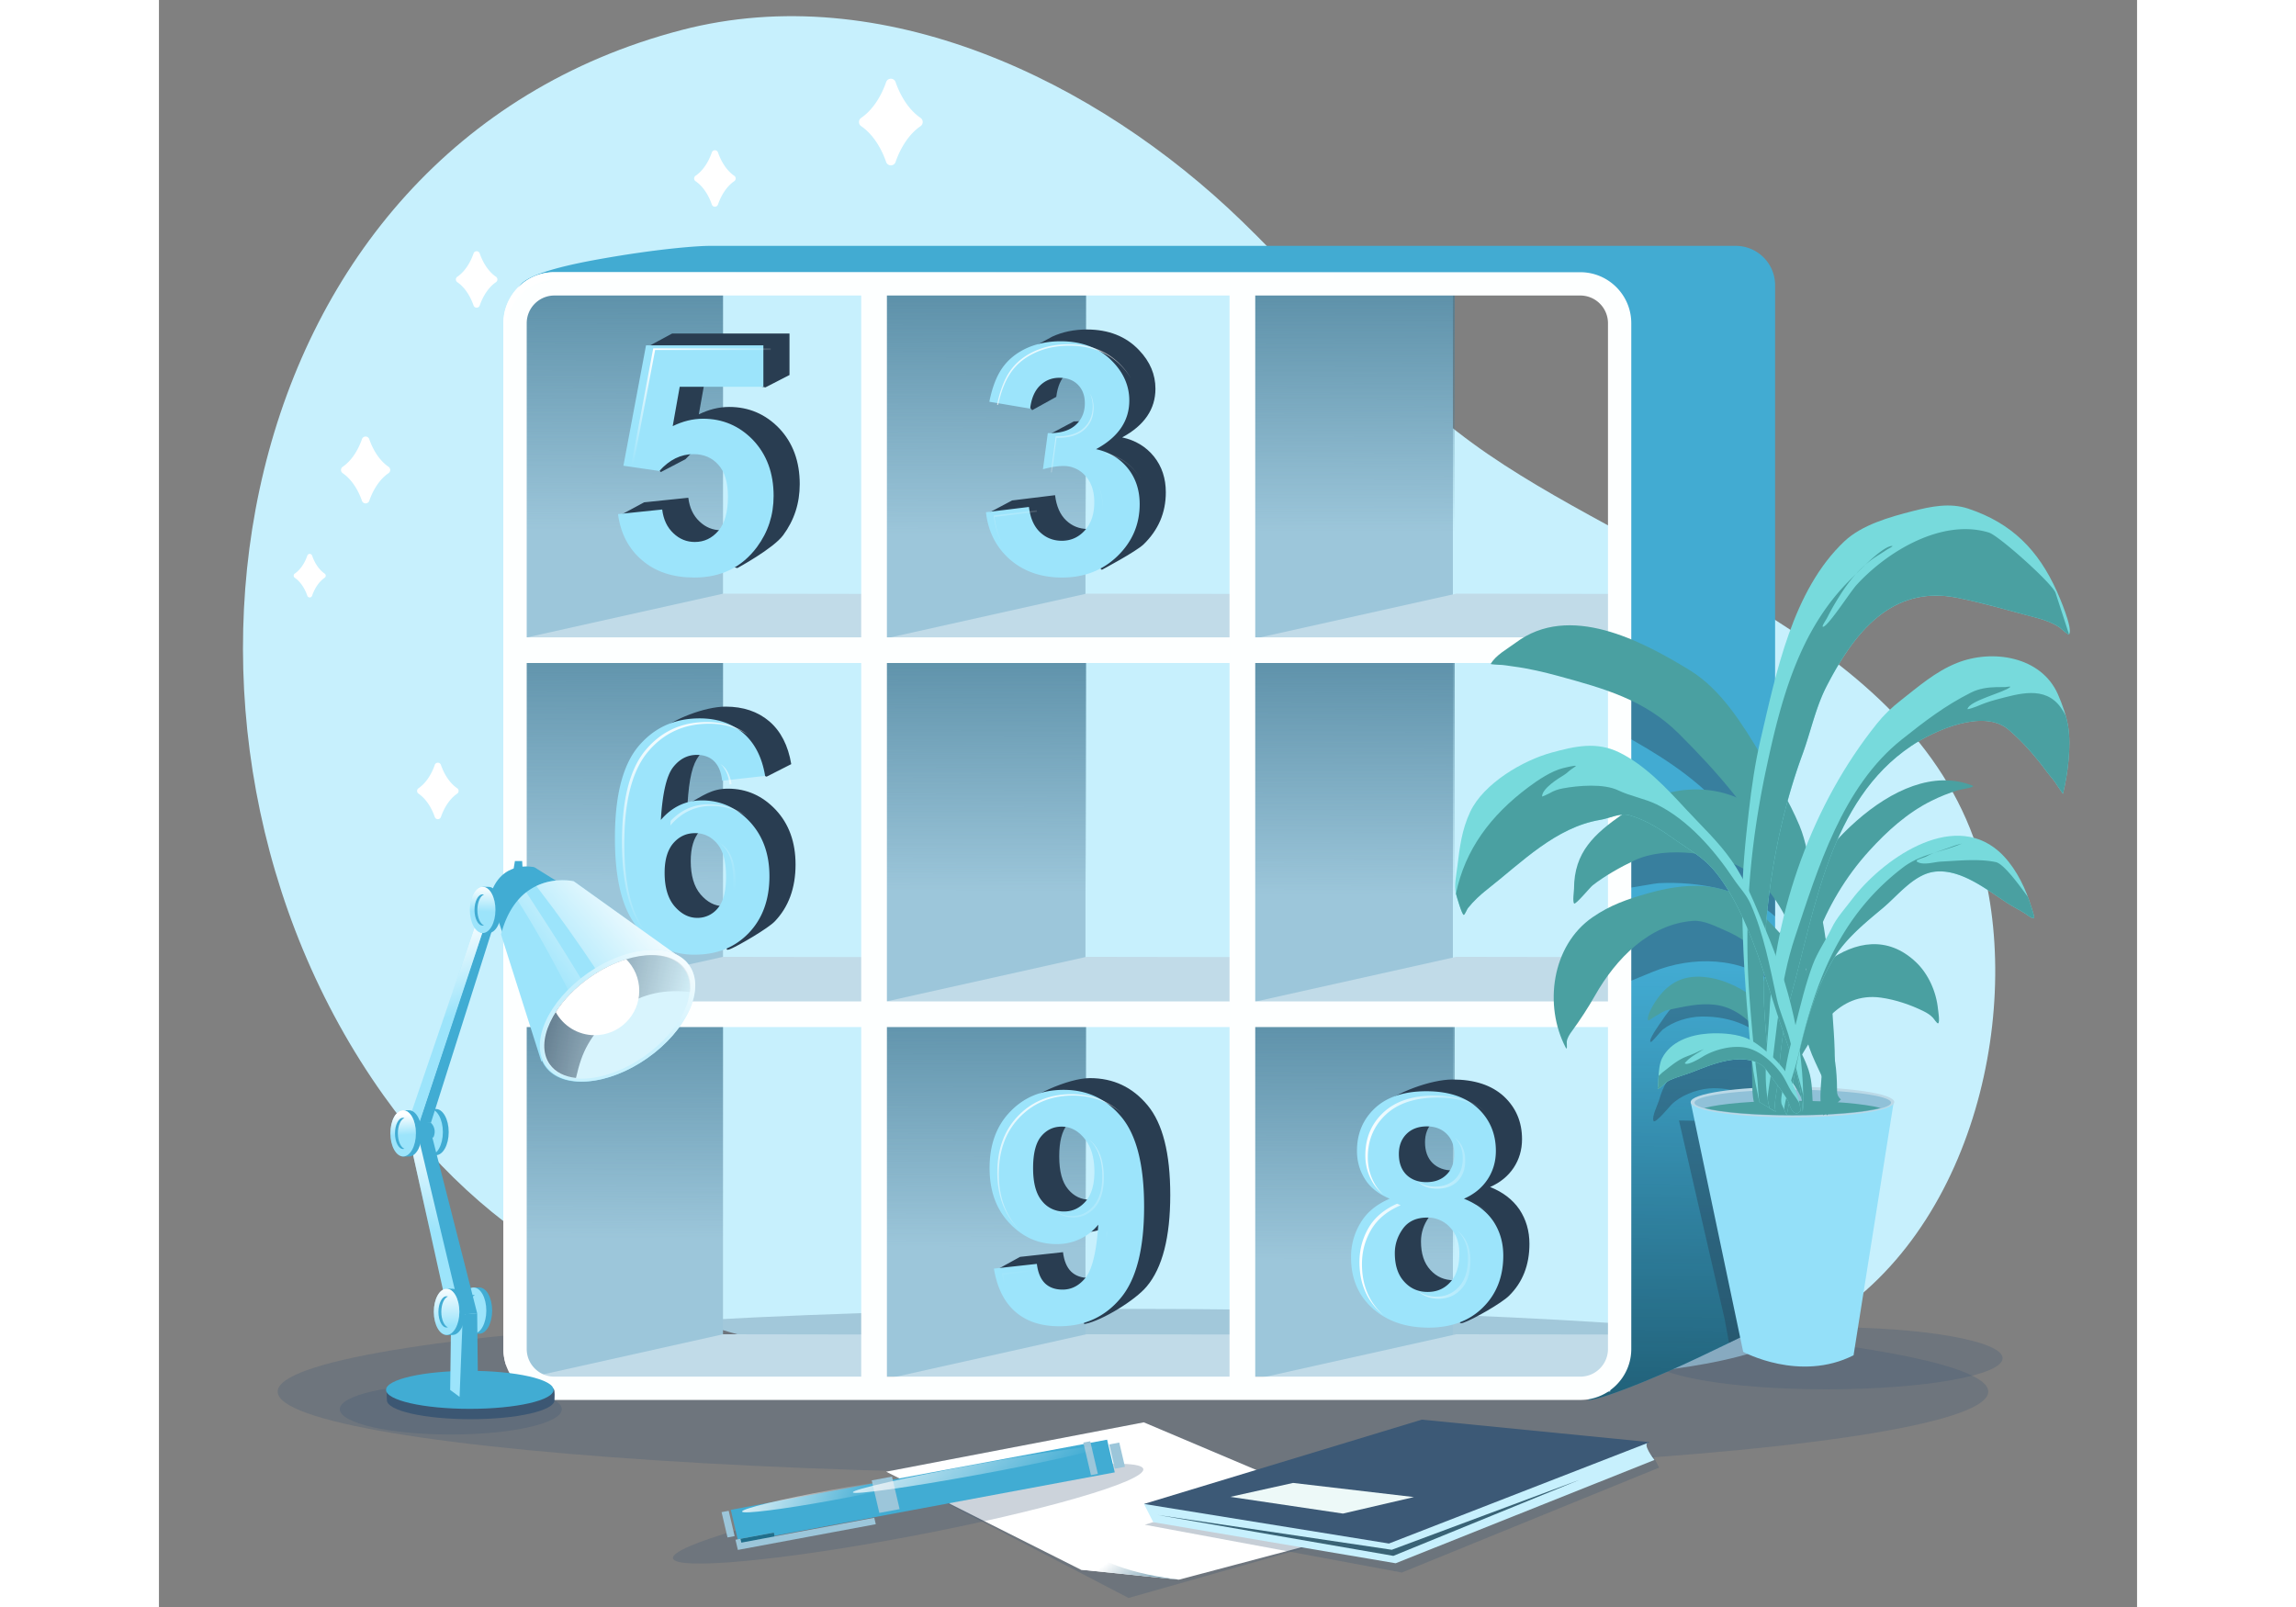 <svg xmlns="http://www.w3.org/2000/svg" xmlns:xlink="http://www.w3.org/1999/xlink" width="4000" height="2800" viewBox="0 450 4000 3250" fill-rule="evenodd" stroke-linejoin="round" stroke-miterlimit="2" xmlns:v="https://vecta.io/nano"><rect x="0" y="450" width="4000" height="3250" fill="#808080" stroke="none"/><style><![CDATA[.B{fill:#9ce4fb}.C{fill:#41acd3}.D{fill:#4aa0a1}.E{fill:#3c5773}.F{fill:#77dadc}.G{fill-opacity:.26}.H{fill:#9cc6da}.I{fill:#c7f0fd}.J{fill-rule:nonzero}]]></style><g transform="matrix(3.862 0 0 3.862 -7440.95 -2297.91)"><path d="M2353.97 1425.206c-18.2 8.748-48.49.715-67.01-2.394-97.39-16.376-181.62-52.031-242.6-137.591-136.45-191.488-82.69-495.797 156.06-557.986 104.71-27.274 216.94 25.997 293.41 100.189 40.78 39.56 74.92 82.843 120.89 116.36 83.37 60.781 223.05 99.13 262.15 206.508 27.49 75.517 5.72 197.779-73.92 250.463-40.62 26.865-90.21 28.472-136.3 33.043-34.5 3.42-81.84 7.203-114.88-4.26" class="I"/><g fill="#fff"><path d="M2033.012 941.463a2.02 2.02 0 0 1 3.804 0c2.209 6.351 5.728 11.459 9.996 14.43.612.369.986 1.031.985 1.741s-.374 1.373-.986 1.741c-4.267 2.977-7.786 8.079-9.994 14.43a2.02 2.02 0 0 1-3.804 0c-2.209-6.351-5.728-11.452-9.996-14.43a2.03 2.03 0 0 1-.986-1.741c0-.71.375-1.373.986-1.741 4.267-2.971 7.786-8.072 9.995-14.43zm274.456-186.988c.369-1.044 1.356-1.743 2.464-1.743s2.095.699 2.464 1.743c2.862 8.227 7.421 14.845 12.95 18.693a2.64 2.64 0 0 1-.001 4.512c-5.527 3.857-10.086 10.466-12.947 18.693-.369 1.044-1.356 1.743-2.464 1.743s-2.095-.699-2.464-1.743c-2.861-8.227-7.42-14.836-12.949-18.693a2.63 2.63 0 0 1-1.277-2.256 2.64 2.64 0 0 1 1.278-2.256c5.528-3.848 10.087-10.457 12.948-18.693zm-303.063 247.975c.186-.525.682-.877 1.239-.877s1.054.351 1.239.877c1.439 4.138 3.732 7.466 6.513 9.401a1.33 1.33 0 0 1-.001 2.27c-2.78 1.94-5.073 5.264-6.511 9.401-.186.525-.682.877-1.239.877s-1.053-.351-1.239-.877c-1.439-4.138-3.732-7.462-6.513-9.401a1.32 1.32 0 0 1-.642-1.135 1.33 1.33 0 0 1 .643-1.135c2.78-1.935 5.073-5.259 6.512-9.401z"/><use xlink:href="#V"/><use xlink:href="#V" x="145.07" y="-320.724"/></g><g class="E G"><ellipse cx="2448.13" cy="1401.08" rx="447.829" ry="54.989" transform="matrix(1 0 0 .788 -11.432 336.224)"/><ellipse cx="1595.29" cy="1001.79" rx="55.293" ry="12.602" transform="matrix(1.051 0 0 1.051 402.88 396.602)"/><ellipse cx="2448.13" cy="1401.08" rx="447.829" ry="54.989" transform="matrix(.206 0 0 .296 2295.47 1008.06)"/></g><use xlink:href="#W" fill="#42abd2"/><use xlink:href="#W" fill="url(#A)"/><path d="M2748.816 1414.743c21.646-10.482 24.106-12.461 24.106-16.714V1300.9c-1.083-.439-1.976-.752-2.46-.803-12.983-1.368-47.865-1.806-47.865-1.806l23.896 103.899 2.323 12.553zm24.106-121.544v-27.536c-1.461-1.016-2.986-1.838-4.846-2.153-8.589-1.462-17.924-1.487-26.608-.655-15.538 1.488-25.273 10.336-29.289 24.742-.694 2.475-3.974 8.716-2.881 10.931.82 1.648 8.631-7.802 9.167-8.359 4.636-4.797 13.025-8.064 19.691-8.643 11.922-1.036 25.399 4.077 34.766 11.672zm0-31.307v-18.113c-2.376-1.795-4.762-3.48-7.296-4.276-11.291-3.543-21.615-6.66-33.662-5.653-10.061.842-13.32 4.676-18.513 12.508-.158.233-7.643 10.447-5.551 10.809.641.109 5.183-5.712 6.234-6.524 5.488-4.268 13.309-6.663 20.206-6.783 15.706-.27 30.14 5.627 38.582 18.031zm-81.633-50.013l-.042 15.822 17.514-7.214c20.721-8.58 47.192-7.994 64.16 6.769v-20.686c-12.142-7.306-28.343-16.706-42.409-18.647-19.06-2.63-28.953 10.773-39.224 23.956zm.158-52.838l-.053 18.222c9.251-1.321 18.482-3.157 20.605-3.259 21.31-1.026 45.416 3.561 60.922 17.417v-24.243c-.925-.102-3.101-2.749-4.794-4.933-.084-.073-.147-.122-.189-.143-5.887-3.614-13.183-3.6-19.396-6.375-17.304-7.73-41.137-7.379-57.096 3.314zm.263-88.029l-.074 24.351c19.617 10.764 38.13 22.193 53.437 38.919 7.412 8.091 13.867 16.827 20.942 25.187.273.327 1.104 1.469 2.113 2.776.862.694 4.016 3.54 4.794 4.563v-50.995l-16.306-4.595c-3.837-3.028-5.74-7.858-9.672-10.824-16.884-12.719-36.248-20.652-55.235-29.381z" fill="#293c50" fill-opacity=".4"/><path d="M2116.492 861.468h105.549v570.902h-105.549z" class="H"/><use xlink:href="#X" fill="url(#B)"/><use xlink:href="#X" fill="url(#B)" transform="translate(0 185.582)"/><use xlink:href="#X" fill="url(#B)" transform="translate(0 371.164)"/><path d="M2304.854 861.468h106.978v570.902h-106.978z" class="H"/><use xlink:href="#X" fill="url(#C)" transform="matrix(1.021 0 0 1 143.497 2.528)"/><use xlink:href="#X" fill="url(#C)" transform="matrix(1.021 0 0 1 143.497 189.113)"/><use xlink:href="#X" fill="url(#C)" transform="matrix(1.021 0 0 1 143.497 375.699)"/><path d="M2495.788 861.468h108.428v570.902h-108.428z" class="H"/><use xlink:href="#X" fill="url(#D)" transform="matrix(1.029 0 0 1 318.662 .674)"/><use xlink:href="#X" fill="url(#D)" transform="matrix(1.029 0 0 1 318.662 191.328)"/><use xlink:href="#X" fill="url(#D)" transform="matrix(1.029 0 0 1 318.662 381.982)"/><g fill="#c1dbe8"><use xlink:href="#Y"/><use xlink:href="#Y" y="190.181"/><use xlink:href="#Y" y="387.826"/><use xlink:href="#Y" x="190.256"/><use xlink:href="#Y" x="190.256" y="190.181"/><use xlink:href="#Y" x="190.256" y="387.826"/><use xlink:href="#Y" x="383.845"/><use xlink:href="#Y" x="383.845" y="190.181"/><use xlink:href="#Y" x="383.845" y="387.826"/></g><path d="M2697.62 880.772c0-14.734-11.96-26.696-26.7-26.696h-537.16c-14.73 0-26.69 11.962-26.69 26.696v537.158c0 14.73 11.96 26.7 26.69 26.7h537.16c14.74 0 26.7-11.97 26.7-26.7V880.772zm-403.21 551.658h-160.65c-8 0-14.49-6.5-14.49-14.5v-168.55h175.14v183.05zm13.46-183.05v183.05h179.4v-183.05h-179.4zm377.55 0v168.55c0 8-6.5 14.5-14.5 14.5h-170.19v-183.05h184.69zm-566.15-190.66v177.21h175.14v-177.21h-175.14zm188.6 0v177.21h179.4v-177.21h-179.4zm192.86 0v177.21h184.69v-177.21h-184.69zm-206.32-192.444v178.994h-175.14V880.772a14.5 14.5 0 0 1 14.49-14.496h160.65zm13.46 0v178.994h179.4V866.276h-179.4zm192.86 0h170.19a14.51 14.51 0 0 1 14.5 14.496v164.498h-184.69V866.276z" fill="#fdffff"/><path d="M2108.81 1427.42a26.78 26.78 0 0 1-.37-4.41V884.517c0-14.771 12.08-26.763 26.97-26.763h542.53c3.03 0 5.94.497 8.66 1.412-4.4-3.201-9.82-5.09-15.68-5.09h-537.16c-14.73 0-26.69 11.962-26.69 26.696v537.158c0 3.34.61 6.54 1.74 9.49zm185.6-557.436h3.25-3.25zm192.86 0h5.18-5.18z" fill="url(#E)"/><path d="M2180.742 974.575l23.139-2.399c.635 5.22 2.61 9.382 5.855 12.416 3.245 3.104 6.984 4.585 11.217 4.585 4.868 0 8.959-1.905 12.345-5.855s5.009-9.876 5.009-17.848c0-7.407-1.623-12.98-5.009-16.719-3.316-3.739-7.619-5.573-12.98-5.573-6.702 0-12.628 2.892-17.918 8.818l-12.98 6.772-5.855-9.524-.705-56.295 12.557-6.772h61.445v21.728l-12.628 6.49-31.181-6.49-3.668 20.599c5.22-2.54 10.511-3.88 15.873-3.88 10.3 0 19.047 3.739 26.243 11.217 7.125 7.548 10.723 17.284 10.723 29.206 0 10.017-2.892 18.906-8.677 26.737-5.22 7.054-23.985 17.213-23.985 17.213s-4.092-1.199-8.818-1.199c-11.217 0-20.317-2.963-27.371-9.03-6.208-5.22-25.326-17.354-25.326-17.354l12.698-6.843zm192.672-.988l22.504-2.751c.705 5.785 2.61 10.158 5.785 13.192 3.104 2.963 6.913 4.515 11.428 4.515 4.797 0 8.818-1.834 12.063-5.432 3.316-3.668 4.938-8.536 4.938-14.744 0-5.855-1.552-10.441-4.727-13.897-3.104-3.386-6.984-5.079-11.499-5.079-2.963 0-6.49.564-10.652 1.693l-10.088-12.204 12.628-6.702c6.278.141 11.076-1.199 14.391-4.092s5.009-6.772 5.009-11.569c0-4.092-1.27-7.337-3.668-9.735s-5.644-3.598-9.665-3.598c-3.951 0-7.337 1.34-10.158 4.092s-4.515 6.772-5.15 12.063l-12.628 6.984-8.748-10.582c1.481-7.337 3.668-13.192 6.702-17.566 1.764-2.61-.282-3.386-.282-3.386l12.839-6.984c5.361-2.469 11.428-3.739 18.059-3.739 11.428 0 20.599 3.598 27.442 10.864 5.714 5.996 8.536 12.698 8.536 20.176 0 10.652-5.785 19.188-17.425 25.467 6.913 1.481 12.486 4.868 16.649 10.017 4.162 5.22 6.208 11.428 6.208 18.765 0 10.652-3.88 19.682-11.64 27.23-3.951 3.809-21.869 13.333-21.869 13.333s-1.411-2.116-7.125-2.116c-11.005 0-20.035-3.175-27.301-9.453-6.349-5.573-25.185-18.059-25.185-18.059l12.628-6.702zm-115.637 138.092l-12.91 6.561-9.594-4.021c-.494-4.656-1.975-8.042-4.303-10.3-2.257-2.187-5.291-3.245-8.959-3.245-4.938 0-9.1 2.187-12.486 6.561-3.386 4.444-5.22 11.499-6.067 25.467 8.183-4.585 12.698-8.183 21.234-8.183 9.735 0 18.059 3.739 24.973 11.076 6.913 7.407 10.37 16.931 10.37 28.641 0 12.345-3.668 22.292-10.934 29.84-3.457 3.598-18.624 12.486-22.998 14.321-4.868 2.046.917-3.104-5.009-3.104-12.275 0-22.292-4.727-30.193-14.25s-11.781-25.114-11.781-46.771c0-22.222 4.092-38.235 12.275-48.041 1.411-1.693-4.656-.071-3.104-1.481 7.478-6.631 24.267-13.192 35.131-13.192 9.171 0 16.79 2.54 22.857 7.689 5.996 5.15 9.876 12.628 11.499 22.433zm-52.626 50.722c0 7.548 1.693 13.404 5.15 17.495 3.527 4.092 7.478 6.137 11.922 6.137 4.303 0 7.901-1.693 10.793-5.079 2.822-3.316 4.303-8.818 4.303-16.508 0-7.901-1.552-13.615-4.656-17.284s-6.984-5.503-11.569-5.503c-4.515 0-8.254 1.693-11.358 5.22-3.033 3.527-4.585 8.677-4.585 15.52zm172.419 207.31l22.504-2.469c.564 4.585 1.975 7.972 4.303 10.229 2.328 2.187 5.361 3.245 9.171 3.245 4.797 0 8.889-2.187 12.275-6.561 3.316-4.444 5.503-13.615 6.42-27.442-5.855 6.772-13.121 10.158-21.939 10.158-9.524 0-17.707-3.668-24.691-11.076-6.913-7.337-10.3-16.931-10.3-28.712 0-12.275-7.76-16.437-.423-23.985 7.266-7.548 27.936-17.001 39.223-17.001 12.345 0 22.363 4.727 30.264 14.25s11.852 25.114 11.852 46.912c0 22.151-4.092 38.165-12.345 47.971-6.067 7.266-23.209 17.707-32.027 19.541-3.104.705 3.386-4.868-.071-4.868-9.453 0-17.072-2.469-22.927-7.548-5.079-4.303-23.844-15.732-23.844-15.732l12.557-6.913zm52.626-50.722c0-7.478-1.764-13.333-5.22-17.425-3.386-4.162-7.407-6.208-11.922-6.208-4.303 0-7.901 1.693-10.723 5.079s-4.233 8.959-4.233 16.649c0 7.83 1.552 13.545 4.656 17.213 3.033 3.668 6.913 5.503 11.569 5.503 4.444 0 8.183-1.764 11.287-5.291 3.033-3.527 4.585-8.677 4.585-15.52zm154.634 14.131c-5.996-2.54-10.37-5.996-13.051-10.441-2.751-4.444-4.092-9.312-4.092-14.603 0-9.03-6.208-12.345.071-18.201 6.349-5.926 24.691-13.051 36.26-13.051s20.458 2.963 26.878 8.818c6.349 5.926 9.524 13.404 9.524 22.433 0 5.573-1.481 10.582-4.374 14.956-2.963 4.444-7.054 7.76-12.345 10.088 6.772 2.681 11.852 6.631 15.379 11.781 3.457 5.22 5.22 11.217 5.22 17.989 0 11.146-3.598 20.246-10.723 27.23-3.739 3.739-18.624 12.275-23.774 14.038-4.444 1.552.847-3.527-4.656-3.527-11.076 0-20.246-2.892-27.583-8.677-8.606-6.843-12.98-16.225-12.98-28.077 0-6.561 1.623-12.628 4.938-18.059 3.245-5.503 8.324-9.735 15.308-12.698zm4.797-23.421c0 4.656 1.34 8.254 3.951 10.864 2.61 2.54 6.137 3.88 10.441 3.88 4.444 0 7.972-1.34 10.582-3.951 2.681-2.61 4.021-6.208 4.021-10.864 0-4.374-1.34-7.83-3.951-10.441s-6.067-3.951-10.37-3.951c-4.444 0-8.042 1.34-10.652 3.951-2.681 2.681-4.021 6.137-4.021 10.511zm-2.116 51.921c0 6.42 1.623 11.358 4.938 14.956 3.245 3.598 7.337 5.361 12.275 5.361 4.797 0 8.748-1.693 11.852-5.15 3.175-3.457 4.727-8.395 4.727-14.885 0-5.714-1.552-10.229-4.797-13.686-3.175-3.457-7.196-5.22-12.134-5.22-5.644 0-9.876 1.975-12.698 5.926-2.751 3.88-4.162 8.113-4.162 12.698z" fill="#293d51" class="J"/><g transform="matrix(7.054 0 0 7.054 -11801.4 -7157.46)" class="J"><path d="M1980.22 1153.7l3.28-.34c.09.74.37 1.33.83 1.76.46.44.99.65 1.59.65.69 0 1.27-.27 1.75-.83s.71-1.4.71-2.53c0-1.05-.23-1.84-.71-2.37-.47-.53-1.08-.79-1.84-.79-.95 0-1.79.41-2.54 1.25l-2.67-.39 1.68-8.94h8.71v3.08h-6.21l-.52 2.92c.74-.36 1.49-.55 2.25-.55 1.46 0 2.7.53 3.72 1.59 1.01 1.07 1.52 2.45 1.52 4.14 0 1.42-.41 2.68-1.23 3.79-1.12 1.51-2.67 2.27-4.65 2.27-1.59 0-2.88-.42-3.88-1.28-1-.85-1.6-1.99-1.79-3.43z" class="B"/><path d="M2244.14 893.776h-60.44l-11.78 62.395-1.11-.161 11.9-63.077h61.43v.843z" fill="url(#F)" transform="matrix(.142 0 0 .142 1672.89 1014.6)"/><path d="M2007.532 1153.56l3.19-.39c.1.82.37 1.44.82 1.87.44.42.98.64 1.62.64.68 0 1.25-.26 1.71-.77.47-.52.7-1.21.7-2.09 0-.83-.22-1.48-.67-1.97a2.13 2.13 0 0 0-1.63-.72c-.42 0-.92.08-1.51.24l.36-2.68c.89.02 1.57-.17 2.04-.58s.71-.96.71-1.64c0-.58-.18-1.04-.52-1.38s-.8-.51-1.37-.51c-.56 0-1.04.19-1.44.58s-.64.96-.73 1.71l-3.03-.51c.21-1.04.52-1.87.95-2.49s1.02-1.11 1.78-1.47c.76-.35 1.62-.53 2.56-.53 1.62 0 2.92.51 3.89 1.54.81.85 1.21 1.8 1.21 2.86 0 1.51-.82 2.72-2.47 3.61.98.21 1.77.69 2.36 1.42.59.74.88 1.62.88 2.66 0 1.51-.55 2.79-1.65 3.86-1.1 1.06-2.47 1.59-4.11 1.59-1.56 0-2.84-.45-3.87-1.34-1.02-.9-1.62-2.07-1.78-3.51z" class="B"/><path d="M2415.09 964.619c1.83 3.045 2.74 6.794 2.74 11.248 0 6.173-1.64 11.078-4.92 14.715-3.27 3.638-7.31 5.456-12.11 5.456-4.46 0-8.26-1.515-11.41-4.546-1.23-1.194-2.28-2.596-3.14-4.207a16.35 16.35 0 0 0 2.72 3.446c3.14 3.031 6.94 4.547 11.4 4.547 4.8 0 8.84-1.819 12.12-5.456 3.27-3.638 4.91-8.543 4.91-14.715 0-4.09-.77-7.586-2.31-10.488zm-49.42 31.306c-2.66-4.565-4.31-9.769-4.98-15.61l22.49-2.728a20.22 20.22 0 0 0 .11.799l-22.17 2.689c.26 2.163.64 4.306 1.2 6.412.77 2.916 1.88 5.731 3.32 8.383l.03.055zm53.91-48.3c6.35 1.61 11.49 4.846 15.39 9.708a27.34 27.34 0 0 1 2.75 4.129 27.71 27.71 0 0 0-2.32-3.369c-4.16-5.181-9.71-8.515-16.66-10.003l.84-.465zm-8.64-31.189c1.29 2.093 1.93 4.626 1.93 7.597 0 4.795-1.65 8.639-4.96 11.532-3.3 2.894-8.1 4.258-14.38 4.093l-2.44 18.019-.55.152 2.56-18.932c6.28.166 11.08-1.198 14.38-4.092 3.31-2.893 4.96-6.738 4.96-11.532 0-2.62-.5-4.899-1.5-6.837zm-47.94 6.106l-.57-.096c1.49-7.33 3.73-13.186 6.74-17.567 3-4.382 7.19-7.827 12.56-10.334 5.38-2.508 11.4-3.762 18.07-3.762 11.4 0 20.55 3.638 27.44 10.913 2.12 2.224 3.85 4.556 5.18 6.996-1.27-2.165-2.85-4.244-4.75-6.236-6.89-7.275-16.04-10.912-27.45-10.912-6.66 0-12.69 1.253-18.06 3.761s-9.56 5.952-12.56 10.334c-2.92 4.248-5.12 9.882-6.6 16.903z" fill="url(#G)" transform="matrix(.142 0 0 .142 1672.89 1014.6)"/><path d="M1991.14 1173.135l-3.19.36c-.07-.66-.28-1.14-.61-1.46-.32-.31-.75-.46-1.27-.46-.7 0-1.29.31-1.77.93-.48.63-.78 1.93-.9 3.9.82-.96 1.84-1.45 3.05-1.45 1.38 0 2.56.53 3.54 1.57.98 1.05 1.47 2.4 1.47 4.06 0 1.75-.52 3.16-1.55 4.23-1.03 1.06-2.36 1.59-3.97 1.59a5.3 5.3 0 0 1-4.28-2.02c-1.12-1.35-1.67-3.56-1.67-6.63 0-3.15.58-5.42 1.74-6.81 1.17-1.39 2.68-2.08 4.54-2.08 1.3 0 2.38.36 3.24 1.09.85.73 1.4 1.79 1.63 3.18zm-7.46 7.19c0 1.07.24 1.9.73 2.48.5.58 1.06.87 1.69.87a1.93 1.93 0 0 0 1.53-.72c.4-.47.61-1.25.61-2.34 0-1.12-.22-1.93-.66-2.45s-.99-.78-1.64-.78c-.64 0-1.17.24-1.61.74-.43.5-.65 1.23-.65 2.2z" class="B"/><path d="M2186.23 1205.3c-2.9-2.04-5.58-4.55-8.05-7.53-7.88-9.51-11.82-25.09-11.82-46.75 0-22.21 4.11-38.22 12.32-48.03s18.87-14.72 31.99-14.72c8.64 0 15.88 2.27 21.72 6.81-5.62-3.94-12.45-5.91-20.49-5.91-13.12 0-23.78 4.91-31.99 14.72-8.22 9.81-12.32 25.82-12.32 48.03 0 21.66 3.94 37.24 11.82 46.75 2.12 2.55 4.39 4.76 6.82 6.63zm31.43-53.68a16.61 16.61 0 0 1 2.27 2.25c3.09 3.66 4.63 9.44 4.63 17.32 0 7.66-1.43 13.17-4.3 16.53-2.86 3.37-6.45 5.05-10.75 5.05-2.79 0-5.39-.81-7.8-2.42 2.74 2.21 5.75 3.32 9.03 3.32 4.3 0 7.88-1.68 10.75-5.04 2.86-3.37 4.3-8.88 4.3-16.54 0-7.88-1.55-13.65-4.63-17.32-1.07-1.27-2.24-2.32-3.5-3.15zm-25.84-11.67c5.53-5.79 12.26-8.69 20.17-8.69 7.62 0 14.37 2.27 20.27 6.82-5.6-3.95-11.95-5.92-19.04-5.92-8.6 0-15.79 3.42-21.58 10.25l.18-2.46zm25.93-29.75c.62.4 1.21.86 1.75 1.38 2.14 2.04 3.53 5.11 4.16 9.23l-1.08.11c-.55-4.62-1.99-8.04-4.3-10.25a11.85 11.85 0 0 0-.53-.47z" fill="url(#H)" transform="matrix(.142 0 0 .142 1672.89 1014.6)"/><path d="M2008.121 1209.712l3.19-.35c.08.65.28 1.13.61 1.45.33.31.76.46 1.3.46.68 0 1.26-.31 1.74-.93.47-.63.78-1.93.91-3.89a3.93 3.93 0 0 1-3.11 1.44c-1.35 0-2.51-.52-3.5-1.57-.98-1.04-1.46-2.4-1.46-4.07 0-1.74.51-3.15 1.55-4.21 1.03-1.07 2.35-1.6 3.95-1.6 1.75 0 3.17.67 4.29 2.02s1.68 3.56 1.68 6.65c0 3.14-.58 5.41-1.75 6.8-1.16 1.39-2.68 2.08-4.55 2.08-1.34 0-2.42-.35-3.25-1.07s-1.36-1.78-1.6-3.21zm7.46-7.19c0-1.06-.25-1.89-.74-2.47-.48-.59-1.05-.88-1.69-.88-.61 0-1.12.24-1.52.72s-.6 1.27-.6 2.36c0 1.11.22 1.92.66 2.44a2.04 2.04 0 0 0 1.64.78c.63 0 1.16-.25 1.6-.75.43-.5.65-1.23.65-2.2z" class="B"/><path d="M2375.85 1398.86c-5.69-5.04-9.35-12.5-10.98-22.38l22.49-2.48c.03.28.07.55.11.82l-21.8 2.4c1.09 6.41 3.12 12.8 7.03 18.07.95 1.27 2.01 2.46 3.15 3.57h0zm43.54-43.66l.93-1.04c-.94 13.89-3.09 23.03-6.45 27.44s-7.44 6.62-12.23 6.62c-3.81 0-6.87-1.1-9.18-3.31-.08-.08-.17-.16-.25-.25 2.24 1.88 5.12 2.82 8.62 2.82 4.8 0 8.87-2.21 12.24-6.62 3.21-4.22 5.32-12.77 6.32-25.66zm-43.93-.18c-.86-.77-1.7-1.6-2.53-2.47-6.92-7.36-10.38-16.93-10.38-28.73 0-12.29 3.66-22.2 10.96-29.72s16.6-11.28 27.9-11.28c10.45 0 19.31 3.43 26.57 10.31-7.11-6.38-15.7-9.57-25.77-9.57-11.29 0-20.59 3.76-27.9 11.28-7.3 7.53-10.95 17.43-10.95 29.72 0 11.8 3.46 21.37 10.37 28.73.57.6 1.15 1.18 1.73 1.73zm35.23-48.46c.54.52 1.07 1.1 1.59 1.72 3.45 4.13 5.17 9.95 5.17 17.44 0 6.84-1.53 12.02-4.59 15.54-3.06 3.53-6.82 5.3-11.28 5.3-3.7 0-6.91-1.17-9.62-3.51 2.88 2.83 6.35 4.25 10.42 4.25 4.46 0 8.23-1.77 11.28-5.29 3.06-3.53 4.59-8.71 4.59-15.55 0-7.49-1.72-13.31-5.16-17.44-.78-.92-1.57-1.75-2.4-2.46z" fill="url(#I)" transform="matrix(.142 0 0 .142 1672.89 1014.6)"/><path d="M2037.501 1204.525c-.85-.36-1.47-.85-1.85-1.48-.39-.63-.58-1.32-.58-2.07 0-1.28.44-2.34 1.34-3.18.89-.83 2.17-1.25 3.81-1.25s2.9.42 3.81 1.25c.9.84 1.35 1.9 1.35 3.18 0 .79-.21 1.5-.62 2.12-.42.63-1 1.1-1.75 1.43.96.38 1.68.94 2.18 1.67.49.74.74 1.59.74 2.55 0 1.58-.51 2.87-1.52 3.86-1.01 1-2.36 1.49-4.03 1.49-1.57 0-2.87-.41-3.91-1.23-1.22-.97-1.84-2.3-1.84-3.98a4.83 4.83 0 0 1 .7-2.56c.46-.78 1.18-1.38 2.17-1.8zm.68-3.32c0 .66.19 1.17.56 1.54.37.36.87.55 1.48.55.63 0 1.13-.19 1.5-.56.38-.37.57-.88.57-1.54 0-.62-.19-1.11-.56-1.48s-.86-.56-1.47-.56c-.63 0-1.14.19-1.51.56-.38.38-.57.87-.57 1.49zm-.3 7.36c0 .91.23 1.61.7 2.12.46.51 1.04.76 1.74.76.68 0 1.24-.24 1.68-.73.45-.49.67-1.19.67-2.11 0-.81-.22-1.45-.68-1.94a2.23 2.23 0 0 0-1.72-.74c-.8 0-1.4.28-1.8.84-.39.55-.59 1.15-.59 1.8z" class="B"/><path d="M2571.56 1340.09l1.87.84c-7 2.98-12.13 7.21-15.38 12.69-3.25 5.49-4.87 11.51-4.87 18.07 0 11.11 3.77 20.01 11.31 26.71-8.4-6.81-12.61-16.08-12.61-27.81 0-6.56 1.63-12.58 4.88-18.06 3.16-5.33 8.1-9.48 14.8-12.44zm31.38 13.97a14.13 14.13 0 0 1 .86.87c3.2 3.44 4.8 8 4.8 13.68 0 6.5-1.57 11.48-4.72 14.92-3.14 3.45-7.11 5.17-11.9 5.17-3.82 0-7.14-1.09-9.97-3.25 3.1 2.89 6.85 4.34 11.26 4.34 4.8 0 8.76-1.72 11.91-5.16 3.14-3.45 4.71-8.42 4.71-14.93 0-5.67-1.6-10.23-4.8-13.68-.68-.73-1.39-1.38-2.15-1.96zm9.96-13.4c3.35 1.53 6.26 3.41 8.73 5.63-2.66-2.14-5.77-3.92-9.35-5.36l.62-.27zm-48.48-5.29c-2.22-1.75-4.01-3.75-5.39-5.99-2.72-4.44-4.09-9.3-4.09-14.59 0-9.04 3.16-16.51 9.47-22.4 6.31-5.9 15.28-8.85 26.91-8.85 11.33 0 20.17 2.86 26.52 8.57-6.23-4.98-14.64-7.47-25.23-7.47-11.63 0-20.6 2.95-26.91 8.84-6.31 5.9-9.46 13.37-9.46 22.41 0 5.29 1.36 10.15 4.09 14.59 1.09 1.78 2.46 3.41 4.09 4.89zm37.35-29.63c.06.05.12.11.17.16 2.62 2.62 3.93 6.11 3.93 10.46 0 4.63-1.32 8.25-3.97 10.87s-6.17 3.93-10.58 3.93c-3.62 0-6.64-.9-9.06-2.69 2.6 2.52 6.05 3.78 10.35 3.78 4.41 0 7.94-1.31 10.58-3.92 2.65-2.62 3.97-6.24 3.97-10.87 0-4.36-1.31-7.84-3.93-10.46-.46-.46-.94-.88-1.46-1.26z" fill="url(#J)" transform="matrix(.142 0 0 .142 1672.89 1014.6)"/></g><g transform="matrix(1.017 0 0 1.017 2412.06 -144.171)"><path d="M322.504 1407.761l-11.143 1.1 27.042 128.61s29.117 15.81 56.827 1.77l20.712-130.69-93.438-.79z" fill="#94e0f9"/><ellipse cx="376.882" cy="1403.06" rx="50.45" ry="7.855" fill="#bbd9e7" transform="matrix(1.039 0 0 1 -27.802 5.801)"/><ellipse cx="376.882" cy="1403.06" rx="50.45" ry="7.855" fill="#90c1d8" transform="matrix(1.003 0 0 .848 -14.074 219.388)"/><g class="D"><path d="M318.39 1411.911c8.257-2.21 25.487-3.72 45.385-3.72s37.128 1.51 45.385 3.72c-8.257 2.2-25.487 3.72-45.385 3.72s-37.128-1.52-45.385-3.72z"/><path d="M388.816 1412.55c-2.226-.19-2.021-6.07-2.034-7.41-.086-8.72-.355-18.18-3.378-26.45-4.705-12.88-6.922-27.76-13.59-39.81-6.372-11.5-16.895-22.16-26.553-30.98-14.948-13.65-36.054-11.58-53.876-6.53-10.608 3.01-19.411 6.02-28.552 12.34-21.063 14.56-25.158 45.44-13.794 67.13.977 1.86.453-2.39.524-3.01.23-1.99 1.477-3.86 2.638-5.44 4.212-5.75 8.42-12.2 11.913-18.38 10.668-18.87 27.966-36.79 50.454-38.45 5.553-.41 11.729 2.86 16.69 4.99 15.127 6.5 27.906 19.81 34.943 34.81 4.211 8.97 5.739 19.74 9.594 29.04 4.147 10 10.2 19.82 11.425 30.54m-10.757-2.62c-.714-6.68-.216-13.5-2.388-19.96-7.031-20.92-28.953-44.22-51.514-47.63-12.448-1.88-20.857 2.36-27.578 12.7-.997 1.54-4.537 7.49-3.478 9.42.099.18 3.374-1.99 3.543-2.09 2.184-1.28 4.237-2.86 6.782-3.37 8.085-1.63 15.923-3.67 24.312-2.6 17.846 2.28 28.602 21.8 36.85 35.72 3.759 6.34 8.462 11.24 8.832 18.94"/><path d="M350.095 1408.15c-3.518.73-3.311-3.56-3.372-6.28-.201-8.95 1.916-16.86 4.833-25.26 9.224-26.54 46.47-67.5 75.74-39.85 6.491 6.13 10.518 15.33 11.392 24.15.075.76 1.115 6.95.072 7.42-.516.24-2.304-2.48-2.617-2.82-1.417-1.54-3.054-2.53-4.908-3.45-6.707-3.32-14.487-5.94-21.916-6.97-22.302-3.08-33.18 17.03-42.753 32.9-3.833 6.35-8.651 14.03-6.932 21.91"/><path d="M345.418 1410.65c-2.801.31-2.292-13.67-2.413-15.71-.967-16.37 1.321-33.53 6.113-49.24 2.873-9.43 6.635-18.65 9.755-28 10.599-31.77 57.851-87.24 97.403-71.86 2.39.93-4.832 1.72-7.286 2.46-4.695 1.42-9.202 3.24-13.612 5.43-12.321 6.09-22.792 15.56-31.978 25.65-25.291 27.77-34.693 61.1-41.178 96.9-1.327 7.33-6.941 26.27-3.069 34.02"/><path d="M388.736 1407.5c-5.919-4.09-4.356-36.2-4.414-43.38-.249-30.8-6.435-66.02-24.353-91.46-20.398-28.96-55.249-31.93-83.552-12.12-14.676 10.27-25.082 19.62-25.109 38.48-.002 1.24-.827 6.59.047 7.59.735.85 8.192-8.27 9.535-9.33 6.054-4.76 14.466-9.5 21.433-12.81 16.349-7.77 43.89-4.11 58.556 5.66 25.335 16.87 35.859 67.32 38.162 96.01.677 8.44-2.73 21.66.682 29.57"/><path d="M385.506 1410.9c-2.142-6.61.078-16.67.078-23.57.001-13.11-1.629-26.39-2.364-39.48-1.041-18.57-4.312-37.6-9.035-55.54-2.251-8.55-3.355-17.63-6.8-25.83-5.468-13.01-12.541-24.36-19.769-36.27-9.724-16.04-20.501-33.81-36.913-43.84-24.827-15.17-61.862-34.72-89.409-14.04-4.024 3.02-10.34 6.38-12.846 10.91-.146.26 3.822.46 4.084.46 2.513.01 4.932.54 7.422.85 7.747.99 15.919 2.91 23.46 4.97 23.193 6.35 44.286 12.12 61.902 29.68 19.768 19.71 38.409 40.98 51.181 66.1 3.576 7.03 5.001 14.89 7.834 22.21 13.584 35.08 15.236 71.35 17.068 108.31"/></g><path d="M347.082 1409.03c-.24.99-1.005-3.34-1.143-4.01l-1.336-6.51c-1.377-7.25-2.189-14.88-2.845-22.23-2.114-23.67-3.829-47.05-3.83-70.85 0-15.44 1.6-30.89 3.366-46.22 1.421-12.32 3.216-24.91 6.048-36.98 8.001-34.11 16.418-76.91 43.203-102.14 9.03-8.51 23.393-12.5 35.02-15.49 9.35-2.4 19.244-4.48 28.765-1.29 22.373 7.48 36.004 21.25 45.613 42.65 1.33 2.96 8.168 18.77 6.349 21.93-.48.83-4.483-3.08-4.919-3.37-3.537-2.42-8.045-4-12.171-5.08-13.526-3.52-26.985-7.56-40.734-10.27-34.096-6.71-53.289 18.78-67.065 45.45-5.758 11.15-8.19 23.51-12.475 35.19-13.589 37.04-20.045 78.64-20.046 118.06 0 16.97 2.153 34.16 3.765 51.01.21 2.19 3.225 13.26 1.861 14.58" class="F"/><path d="M396.521 1136.87c-4.091 4.49-7.377 9.45-10.677 14.95-1.474 2.46-2.818 4.97-4.128 7.52-.776 1.52-3.521 5.33-1.933 4.73 3.021-1.17 13.833-18.02 16.916-21.4 15.949-17.5 44.212-34.44 68.242-27.04 5.031 1.55 32.706 26.22 34.307 31.1l6.909 21.26c-.845.25-4.376-3.2-4.784-3.47-3.537-2.42-8.045-4-12.171-5.08-13.526-3.52-26.985-7.56-40.734-10.27-34.096-6.71-53.289 18.78-67.065 45.45-5.758 11.15-8.19 23.51-12.475 35.19-13.589 37.04-20.045 78.64-20.046 118.06 0 16.97 2.153 34.16 3.765 51.01.21 2.19 3.225 13.26 1.861 14.58l-7.426-4.43c-.094.39-.269-.04-.454-.75l-.061-.51c-.509-3.99-.524-7.98-1.017-11.98-1.626-13.19-2.783-26.46-3.804-39.7-3.102-40.25.017-78.7 8.367-118.11 7.524-35.51 16.896-71.94 43.435-98.12l2.973-2.99a57.64 57.64 0 0 1 4.575-4.5c4.955-4.72 10.795-9.7 13.886-9.85 1.197-.06-1.92 1.43-2.909 2.11-2.726 1.86-5.602 3.45-8.219 5.47-.96.74-1.878 1.5-2.758 2.27l-4.575 4.5z" class="D"/><path d="M351.983 1412.04c-3.991-15.32-.856-33.91-.036-49.44 2.78-52.67 22.133-107.27 55.295-148.59 3.694-4.61 7.543-8.26 12.151-11.87 9.182-7.19 17.997-14.95 29.015-19.36 18.253-7.31 43.516-3.46 52.094 16.25 2.216 5.09 4.281 10.87 5.198 16.37 1.669 10.03-.198 24.99-2.686 34.73-.008.04-2.656-3.85-2.853-4.18-1.579-2.65-3.733-4.88-5.572-7.35-5.767-7.74-12.134-15.21-19.558-21.51-12.94-11-38.274.44-50.13 8.42-42.127 28.35-49.43 84.13-62.028 129.21-4.27 15.28-5.284 29.66-6.765 45.16-.32 3.35-2.297 10.9-.895 13.96" class="F"/><path d="M350.915 1406.89c.521-4.88 1.403-9.74 1.63-11.44 3.185-23.81 4.839-48.51 12.491-71.43 11.884-35.61 24.371-77.51 55.057-101.89 11.715-9.3 22.158-17.38 35.61-24.13 4.077-2.04 8.348-2.67 12.873-2.8 1.578-.05 3.159-.03 4.738-.03.842-.01 3.149-.57 2.527 0-3.112 2.84-20.87 6.93-21.956 11.27-.126.5 4.489-1.2 4.621-1.26 3.403-1.45 6.495-2.59 10.09-3.53 11.593-3.03 25.131-7.44 33.359 4.1.958 1.35 1.785 2.75 2.508 4.19.513 1.83.937 3.66 1.237 5.46 1.669 10.03-.198 24.99-2.686 34.73-.008.04-2.656-3.85-2.853-4.18-1.579-2.65-3.733-4.88-5.572-7.35-5.767-7.74-12.134-15.21-19.558-21.51-12.94-11-38.274.44-50.13 8.42-42.127 28.35-49.43 84.13-62.028 129.21-4.27 15.28-5.284 29.66-6.765 45.16-.32 3.35-2.297 10.9-.895 13.96l-3.23-1.8c-.438-1.68-.79-3.4-1.068-5.15z" class="D"/><path d="M369.337 1411.26c.336-31.98-7.085-61.79-19.373-91.06-5.193-12.37-9.899-24.88-17.72-35.97-6.911-9.8-15.382-17.61-23.452-26.34-9.856-10.67-21.059-22.67-34.312-29.12-11.727-5.71-22.78-3.09-34.669.13-14.816 4.02-35.018 15.88-41.922 30.46-4.387 9.27-5.469 18.45-6.656 28.29-.511 4.24-1.73 9.69-.722 13.9.223.92 3.145 11.14 4.062 10.92.527-.12 1.629-2.9 2.09-3.47 2.994-3.72 6.352-6.85 10.111-9.79 17.546-13.74 35.105-31.9 58.121-35.68 4.884-.81 10.146-3.78 15.116-2.31 9.038 2.67 16.133 7.44 23.65 12.78 6.45 4.58 13.828 8.69 19.07 14.73 16.361 18.85 25.559 51.01 33.153 74.72 5.243 16.37 12.621 32.79 13.144 50.39" class="F"/><path d="M190.517 1301.57c4.664-22.65 17.785-40.27 37.321-54.86 4.987-3.72 11.851-8.36 17.951-9.83.677-.17 5.975-1.48 6.518-1.12.127.08-2.384 1.74-2.425 1.77-1.293.9-2.294 2.04-3.66 2.87-2.901 1.76-11.317 6.94-11.371 11.08-.003.28 3.62-1.49 3.934-1.67 2.094-1.27 4.317-2.01 6.746-2.47 7.94-1.48 21.022-2.58 28.487.99 6.345 3.04 13.594 4.21 19.875 7.28 16.271 7.97 29.802 23.68 39.648 38.44 2.893 4.34 6.531 7.93 8.66 12.79 6.828 15.59 9.899 32.27 13.5 48.8 1.356 6.23 4.092 12.19 5.916 18.32 2.358 7.92 3.377 16.12 5.778 24.03.746 2.45 1.376 4.95 1.918 7.48l.024 5.79-.309 2.58c-.523-17.6-7.901-34.02-13.144-50.39-7.594-23.71-16.792-55.87-33.153-74.72-5.242-6.04-12.62-10.15-19.07-14.73-7.517-5.34-14.612-10.11-23.65-12.78-4.97-1.47-10.232 1.5-15.116 2.31-23.016 3.78-40.575 21.94-58.121 35.68-3.759 2.94-7.117 6.07-10.111 9.79-.461.57-1.563 3.35-2.09 3.47-.911.22-3.797-9.85-4.056-10.9z" class="D"/><path d="M358.41 1410.36c-1.222-2.08.463-7.79.668-10.03.97-10.62 3.71-21.1 6.322-31.37 2.654-10.45 5.059-20.73 8.822-30.83 2.496-6.7 6.791-12.63 9.845-19.05 2.441-5.14 6.681-9.72 10.087-14.26 15.122-20.17 51.268-46.54 75.741-25.15 7.333 6.41 12.73 16.43 15.809 25.55.278.82 2.987 8.62 2.469 8.85-1.132.48-3.467-1.56-4.316-2.1-3.148-2.03-6.455-3.64-9.608-5.68-10.512-6.82-23.633-17.44-36.897-16.1-10.825 1.09-19.201 12.19-26.939 18.66-9.363 7.83-19.538 16.03-25.812 26.72-14.157 24.12-18.529 53.11-23.788 80.04" class="F"/><path d="M436.682 1280.55l8.333-2.9c1.745-.7 3.507-1.27 5.331-1.7l.789-.24c-4.577 1.99-9.547 3.31-14.453 4.84a27.48 27.48 0 0 0-3.696 1.7c-1.675.94-6.615 1.9-4.978 2.91 3.161 1.94 8.737.06 12.113-.11 9.02-.45 19.37-1.61 28.302.24 4.064.84 11.625 11.17 16.615 18.04l.666 1.89c.278.82 2.987 8.62 2.469 8.85-1.132.48-3.467-1.56-4.316-2.1-3.148-2.03-6.455-3.64-9.608-5.68-10.512-6.82-23.633-17.44-36.897-16.1-10.825 1.09-19.201 12.19-26.939 18.66-9.363 7.83-19.538 16.03-25.812 26.72-14.157 24.12-18.529 53.11-23.788 80.04l-1.362-2.97c1.274-9.36 5.301-19.01 7.253-27.55 8.859-38.75 21.671-72.45 54.129-97.15 4.747-3.61 10.256-5.64 15.849-7.39z" class="D"/><path d="M367.973 1413.46c-1.38-12.64-7.716-22.24-17.169-30.28-3.549-3.02-7.618-6.29-12.116-7.76-5.614-1.84-12.453-2.23-18.315-1.83-9.229.63-19.336 4.04-23.768 12.78-1.365 2.69-1.702 7.28-1.846 10.24l-.197 3.93c-.018.51-.437 1.73.022 1.52 2.302-1.05 3.786-3.46 6.174-4.54 3.803-1.7 7.734-2.65 11.585-4.16 10.037-3.93 24.872-10.28 35.394-3.65 1.625 1.03 3.167 3.33 4.265 4.9 3.092 4.4 6.441 8.41 9.166 13.1 1.441 2.48 1.68 6.91 5.06 7.04" class="F"/><path d="M294.826 1395.4l-.067 1.21-.197 3.93c-.018.51-.437 1.73.022 1.52 2.302-1.05 3.786-3.46 6.174-4.54 3.803-1.7 7.734-2.65 11.585-4.16 10.037-3.93 24.872-10.28 35.394-3.65 1.625 1.03 3.167 3.33 4.265 4.9 3.092 4.4 6.441 8.41 9.166 13.1 1.441 2.48 1.68 6.91 5.06 7.04l1.745-1.29a44.03 44.03 0 0 0-.608-3.94c-.905-1.56-1.893-3.07-3.012-4.53-2.614-3.42-3.959-7.62-6.549-11.05-4.206-5.56-10.774-11.59-17.898-13.05-7.198-1.47-16.479.95-22.583 4.74-1.156.72-7.549 4.59-8.951 3.29-.176-.16 1.881-2.07 2.073-2.23 2.414-1.94 4.963-3.34 7.566-4.95.337-.21-.739.28-1.116.41-.755.24-1.502.65-2.219 1-1.898.94-3.854 1.62-5.814 2.41-4.512 1.81-8.074 5.03-11.92 7.96-.42.32-1.255 1.21-2.116 1.88z" class="D"/></g><path d="M2307.43 1482.2l134.94-25.85 126.78 53.68-134.76 38.3-126.96-66.13z" fill-opacity=".27" class="E"/><g fill="#fff"><path d="M2307.43 1482.2l134.94-25.85 126.78 53.68-108.35 28.71-51.39-5.22-101.98-51.32z"/><path d="M2460.8 1538.74l-51.39-5.22s.49-4.5 7.45-7.97c0 0 10.47 9.14 43.94 13.19z"/></g><path d="M2460.8 1538.74l-51.39-5.22s.49-4.5 7.45-7.97c0 0 10.47 9.14 43.94 13.19z" fill="url(#K)"/><path d="M2459.85 1504.63l-16.97 5.35 134.61 25.02 134.7-54.94-3.29-6.39-249.05 30.96z" fill-opacity=".29" class="E"/><g transform="matrix(1.099 -.133 .524 1.052 1147.33 -142.717)"><path d="M422.307 1612.88l-12.64-.43.078 9.09 99.737 33.05 139.409-33.8s-2.266-8.72 1.594-8.69l-162.087 11.21-66.091-10.43z" class="I"/><path d="M413.271 1618.38l96.818 32.61 100.694-25.13-100.03 22.18-97.482-29.66z" fill="#396376"/><path d="M409.667 1612.45l101.213 32.5 139.874-32.78-97.359-23.52-143.728 23.8z" fill="#3c5976"/><path d="M432.251 1600.64l31.337-2.97 51.126 13.51-35.59 3.71-46.873-14.25z" fill="#edf9f8" transform="translate(17.785 13.376)"/></g><ellipse cx="2336.67" cy="1572.96" rx="141.681" ry="11.532" transform="matrix(.869 -.165 .192 1.012 -13.583 297.898)" class="E G"/><g transform="matrix(.041 .175 -.177 .033 2363.58 1113.45)" class="J"><path d="M13370.5 16300V9163.74h-626.9V16300h626.9" transform="matrix(.156 0 0 -.156 0 2666.66)" class="C"/><g class="H"><path d="M15529.7 10540.9h-569.6v158.3h569.6v-158.3" transform="matrix(.133 0 0 -.133 0 2666.66)"/><path d="M13134.9 16110.5h-459.2v189.5h459.2v-189.5" transform="matrix(.158 0 0 -.158 0 2666.66)"/><path d="M15840 13766.9v-3067.7h-229.2v853.4h84.5v2214.3h144.7m-229.2 583.1v-451.1h-731.9v451.1h731.9" transform="matrix(.133 0 0 -.133 0 2666.66)"/><path d="M13602.4 16300v-133.7h-637.7v133.7h637.7" transform="matrix(.153 0 0 -.153 0 2666.66)"/></g><path d="M15696.7 10810h-85.9v742.6h85.9V10810" fill="#206e8b" transform="matrix(.133 0 0 -.133 0 2666.66)"/></g><ellipse cx="2262.73" cy="1507.33" rx="30.708" ry="3.047" fill="url(#L)" transform="matrix(1.542 -.283 .161 .88 -1452.43 808.301)"/><ellipse cx="2262.73" cy="1507.33" rx="30.708" ry="3.047" fill="url(#M)" transform="matrix(2.107 -.386 .161 .88 -2655.5 1028.12)"/><path d="M2089.939 1434.801c20.71 0 38.866-.265 43.46 4.117.778.742.41 5.043.41 5.837 0 5.495-19.659 9.956-43.87 9.956s-43.87-4.46-43.87-9.956c0-.986-.536-5.873.652-6.773 5.393-4.112 23.36-3.182 43.219-3.182z" class="E"/><ellipse cx="1608.86" cy="977.722" rx="41.729" ry="10.738" transform="matrix(1.051 0 0 .927 398.561 532.989)" class="C"/><g transform="matrix(-.292 0 0 .292 3059.76 952.15)"><use xlink:href="#Z" class="C"/><ellipse cx="3433.87" cy="1205.51" rx="29.544" ry="41.425" transform="matrix(.776 0 0 1 729.452 .689)" class="B"/><use xlink:href="#a" fill="#513aad"/><use xlink:href="#Z" x="-77.912" y="320.117" class="C"/><ellipse cx="3433.87" cy="1205.51" rx="29.544" ry="41.425" transform="matrix(.776 0 0 1 651.54 320.806)" class="B"/><g class="C"><use xlink:href="#a" x="-77.912" y="320.117"/><path d="M3273.31 813.501l14.84-4.594 126.16 381.973-21.65-1.27-119.35-376.109z"/></g><path d="M3336.31 1529.85l75.67-316.89 18.81 6.09-70.02 316.35-24.46-5.55z" class="B"/><path d="M3336.31 1529.85l75.67-316.89 18.81 6.09-70.02 316.35-24.46-5.55z" fill="url(#N)"/><g class="C"><path d="M3392.66 1189.61s-11.48 9.52-4.56 26.08l31.54 3.15s7.91-5.43 7.36-17.04-5.88-12.2-5.88-12.2l-28.46.01z"/><path d="M3391.38 1210.77l-81.68 320.3 29.33 2.76 76.94-322.35-24.59-.71z"/><path d="M3309.7 1531.07l29.33 2.76 4.03 146.49-34.96-1.5 1.6-147.75z"/></g><path d="M3358.13 1668.58l-1.51-117.96-21-12.91 5.63 143.38 16.88-12.51zm-70.65-859.002l14.23-7.229 127.22 372.451-14.98 16.34-126.47-381.562z" class="B"/><path d="M3287.48 809.578l14.23-7.229 127.22 372.451-14.98 16.34-126.47-381.562z" fill="url(#O)"/><use xlink:href="#Z" x="48.313" y="2.316" class="C"/><g transform="matrix(.776 0 0 1 777.765 3.005)"><ellipse cx="3433.87" cy="1205.51" rx="29.544" ry="41.425" class="B"/><ellipse cx="3433.87" cy="1205.51" rx="29.544" ry="41.425" fill="url(#P)"/></g><use xlink:href="#a" x="48.313" y="2.316" class="C"/><g transform="translate(-77.912 320.116)"><use xlink:href="#Z" x="48.313" y="2.316" class="C"/><g transform="matrix(.776 0 0 1 777.765 3.005)"><ellipse cx="3433.87" cy="1205.51" rx="29.544" ry="41.425" class="B"/><ellipse cx="3433.87" cy="1205.51" rx="29.544" ry="41.425" fill="url(#Q)"/></g><use xlink:href="#a" x="48.313" y="2.316" class="C"/></g><g class="C"><path d="M3156.41 762.773l50.81-31.619s60.53-14.497 79.22 51.61l-28.13 84.195-101.9-104.186z"/><path d="M3227.66 745.317l1.35-25.24 13 .039 4.18 24.831-18.53.37z"/></g><path d="M2948.05 891.301l188.5-134.898s99.11-23.483 130.38 95.233l-72.34 227.964-1.39-.97a56.08 56.08 0 0 1-5.28 9.32c-29.49 42.11-111.11 35.9-182.17-13.85-71.06-49.76-104.8-124.341-75.32-166.451 1.89-2.699 4-5.2 6.3-7.507l-.52-.367 4.22-3.022c2.37-1.995 4.92-3.813 7.62-5.452z" class="B"/><path d="M3221.75 776.084c5.28 4.123 10.45 9 15.36 14.756l-1.7 2.635c-49.42 77.128-90.04 161.656-133.77 242.145-3.06 5.64-23.89 45.59-38.32 68.77-9.2-3.34-18.49-7.42-27.75-12.22 7.71-20.61 19.46-40.22 29.81-59.47 47.71-88.663 101.46-172.391 156.37-256.616zm-224.11 292.106c-65.47-49.59-95.55-120.065-67.21-160.541 1.89-2.699 4-5.2 6.3-7.507l-.52-.367 4.22-3.022c2.37-1.995 4.92-3.813 7.62-5.452l188.5-134.898s33.07-7.837 67.05 8.434l-3.91 5.297c-73.6 95.349-138.15 196.416-202.05 298.056z" fill="url(#R)"/><g transform="matrix(.875 .613 -.722 1.031 972.11 -1938.29)"><ellipse cx="3175.51" cy="959.39" rx="147.063" ry="73.976" class="I"/><ellipse cx="3175.51" cy="959.39" rx="147.063" ry="73.976" fill="url(#S)"/></g><ellipse cx="3175.51" cy="959.39" rx="147.063" ry="73.976" fill="#d8f4fd" transform="matrix(.827 .579 -.668 .954 1074.34 -1754.04)"/><path d="M2927.35 955.039c-1.63-15.379 1.24-29.466 9.25-40.9 27.27-38.954 103.89-32.44 170.98 14.538s99.41 116.743 72.13 155.703c-10.03 14.33-26.75 22.5-47.2 24.78-2.59-11.24-5.49-22.43-9.25-33.24-13.3-38.26-40.25-69.06-72.94-92.33-37.68-26.808-79.32-33.632-122.97-28.551z" fill="url(#T)"/><path d="M3042.437 896.25c21.406 6.589 43.755 17.452 65.136 32.423 26.234 18.369 47.151 40.22 61.261 62.349-13.572 24.696-39.834 41.451-69.982 41.451-44.043 0-79.803-35.757-79.803-79.803 0-22.022 8.941-41.972 23.388-56.419z" fill="#fff"/><g transform="translate(-142.584 -400.684)"><use xlink:href="#Z" x="48.313" y="2.316" class="C"/><g transform="matrix(.776 0 0 1 777.765 3.005)"><ellipse cx="3433.87" cy="1205.51" rx="29.544" ry="41.425" class="B"/><ellipse cx="3433.87" cy="1205.51" rx="29.544" ry="41.425" fill="url(#U)"/></g><use xlink:href="#a" x="48.313" y="2.316" class="C"/></g></g><use xlink:href="#V" x="20.31" y="-267.846" fill="#fff"/></g><defs><linearGradient id="A" x1="2719.14" y1="1218.48" x2="2712.951" y2="1672.831" xlink:href="#b"><stop offset="0" stop-color="#00161f" stop-opacity="0"/><stop offset="1" stop-color="#00161f"/></linearGradient><linearGradient id="B" x1="2183.42" y1="989.014" x2="2183.773" y2="819.665" xlink:href="#b"><stop offset="0" stop-color="#477e98" stop-opacity="0"/><stop offset="1" stop-color="#477e98"/></linearGradient><linearGradient id="C" x1="2183.42" y1="989.014" x2="2183.758" y2="819.665" xlink:href="#b"><stop offset="0" stop-color="#477e98" stop-opacity="0"/><stop offset="1" stop-color="#477e98"/></linearGradient><linearGradient id="D" x1="2183.42" y1="989.014" x2="2183.753" y2="819.665" xlink:href="#b"><stop offset="0" stop-color="#477e98" stop-opacity="0"/><stop offset="1" stop-color="#477e98"/></linearGradient><linearGradient id="E" x1="2107.07" y1="1140.75" x2="2686.598" y2="1140.75" xlink:href="#b"><stop offset="0" stop-color="#fff"/><stop offset="1" stop-color="#fff" stop-opacity="0"/></linearGradient><linearGradient id="F" x1="2167.03" y1="905.417" x2="2191.916" y2="938.847" xlink:href="#b"><stop offset="0" stop-color="#fff"/><stop offset="1" stop-color="#fff" stop-opacity="0"/></linearGradient><linearGradient id="G" x1="2348.08" y1="883.141" x2="2407.141" y2="983.924" xlink:href="#b"><stop offset="0" stop-color="#fff"/><stop offset="1" stop-color="#fff" stop-opacity="0"/></linearGradient><linearGradient id="H" x1="2171.89" y1="1086.46" x2="2215.511" y2="1180.96" xlink:href="#b"><stop offset="0" stop-color="#fff"/><stop offset="1" stop-color="#fff" stop-opacity="0"/></linearGradient><linearGradient id="I" x1="2376.93" y1="1267.18" x2="2417.511" y2="1359.78" xlink:href="#b"><stop offset="0" stop-color="#fff"/><stop offset="1" stop-color="#fff" stop-opacity="0"/></linearGradient><linearGradient id="J" x1="2551.88" y1="1340.97" x2="2621.63" y2="1340.97" xlink:href="#b"><stop offset="0" stop-color="#fff"/><stop offset="1" stop-color="#fff" stop-opacity="0"/></linearGradient><linearGradient id="K" x1="2431.03" y1="1524.05" x2="2450.532" y2="1550.469" xlink:href="#b"><stop offset="0" stop-color="#477e98" stop-opacity="0"/><stop offset="1" stop-color="#477e98"/></linearGradient><linearGradient id="L" x1="0" y1="0" x2="1" y2="0" gradientTransform="matrix(41.051,48.357,-27.595,71.935,2230.01,1479.34)" xlink:href="#b"><stop offset="0" stop-color="#fff"/><stop offset="1" stop-color="#fff" stop-opacity="0"/></linearGradient><linearGradient id="M" x1="0" y1="0" x2="1" y2=".316" gradientTransform="matrix(41.051,48.357,-27.595,71.935,2230.01,1479.34)" xlink:href="#b"><stop offset="0" stop-color="#fff"/><stop offset="1" stop-color="#fff" stop-opacity="0"/></linearGradient><linearGradient id="N" x1="3371.46" y1="1197.14" x2="3404.206" y2="1380.821" xlink:href="#b"><stop offset="0" stop-color="#fff"/><stop offset="1" stop-color="#fff" stop-opacity="0"/></linearGradient><linearGradient id="O" x1="3385.65" y1="849.019" x2="3324.239" y2="982.646" xlink:href="#b"><stop offset="0" stop-color="#fff"/><stop offset="1" stop-color="#fff" stop-opacity="0"/></linearGradient><linearGradient id="P" x1="0" y1="0" x2="1" y2="0" gradientTransform="matrix(-3.069,36.837,-47.486,-2.381,3436.38,1171.68)" xlink:href="#b"><stop offset="0" stop-color="#fff"/><stop offset="1" stop-color="#fff" stop-opacity="0"/></linearGradient><linearGradient id="Q" x1="0" y1="0" x2="1" y2="0" gradientTransform="matrix(-3.86,70.751,-91.204,-2.994,3450.9,1160.23)" xlink:href="#b"><stop offset="0" stop-color="#fff"/><stop offset="1" stop-color="#fff" stop-opacity="0"/></linearGradient><linearGradient id="R" x1="3009.77" y1="766.331" x2="3200.127" y2="929.726" xlink:href="#b"><stop offset="0" stop-color="#fff"/><stop offset="1" stop-color="#fff" stop-opacity="0"/></linearGradient><linearGradient id="S" x1="0" y1="0" x2="1" y2="0" gradientTransform="matrix(157.289,38.349,-45.181,133.507,3009.19,920.01)" xlink:href="#b"><stop offset="0" stop-color="#fff"/><stop offset="1" stop-color="#fff" stop-opacity="0"/></linearGradient><linearGradient id="T" x1="2957.41" y1="1127.21" x2="3368.44" y2="1020.919" xlink:href="#b"><stop offset="0" stop-color="#142c44" stop-opacity="0"/><stop offset="1" stop-color="#142c44"/></linearGradient><linearGradient id="U" x1="0" y1="0" x2="1" y2="0" gradientTransform="matrix(1.709,45.778,-59.011,1.326,3422.24,1162.95)" xlink:href="#b"><stop offset="0" stop-color="#fff"/><stop offset="1" stop-color="#fff" stop-opacity="0"/></linearGradient><path id="V" d="M2071.133 1112.063c.24-.68.884-1.136 1.605-1.136a1.7 1.7 0 0 1 1.605 1.136c1.865 5.361 4.835 9.672 8.437 12.179a1.72 1.72 0 0 1-.001 2.94c-3.601 2.513-6.572 6.819-8.435 12.179-.24.68-.884 1.136-1.606 1.136s-1.365-.455-1.605-1.136c-1.864-5.361-4.835-9.666-8.437-12.179a1.71 1.71 0 0 1-.832-1.47 1.72 1.72 0 0 1 .833-1.47c3.602-2.507 6.572-6.813 8.436-12.179z"/><path id="W" d="M2114.46 864.189l557.22-1.474a20.61 20.61 0 0 1 20.59 20.597l-1.6 541.488-15.6 19.9c6.3 0 34.38-11.13 59.22-22.98 35.16-16.79 38.64-18.63 38.64-23.69V860.874a20.61 20.61 0 0 0-20.59-20.596h-537.16c-6.15 0-26.68 1.379-58 6.975-33.62 6.005-42.72 11.715-42.72 16.936z"/><path id="X" d="M2222.04 1030.92V861.467h-105.55v194.373l105.55-24.92z"/><path id="Y" d="M2302.76 1022.53l-80.66-.12-107.22 23.91 187.88 6.1v-29.89z"/><path id="Z" d="M3383.652 1164.779c1.42 0 9.72-.27 11.07.17 10.667 3.54 11.846 20.95 11.846 41.25 0 19.25-.481 36.48-10.325 41.12-1.854.88-10.589.31-12.59.31-12.652 0-22.923-18.56-22.923-41.43 0-22.86 10.271-41.42 22.923-41.42z"/><path id="a" d="M3391.687 1178.634c.84-.3 1.71-.45 2.59-.45 8 0 14.49 12.56 14.49 28.02s-6.49 28.02-14.49 28.02c-.88 0-1.75-.16-2.59-.45 6.77-2.36 11.91-13.81 11.91-27.57s-5.14-25.21-11.91-27.57z"/><linearGradient id="b" gradientUnits="userSpaceOnUse"/></defs></svg>